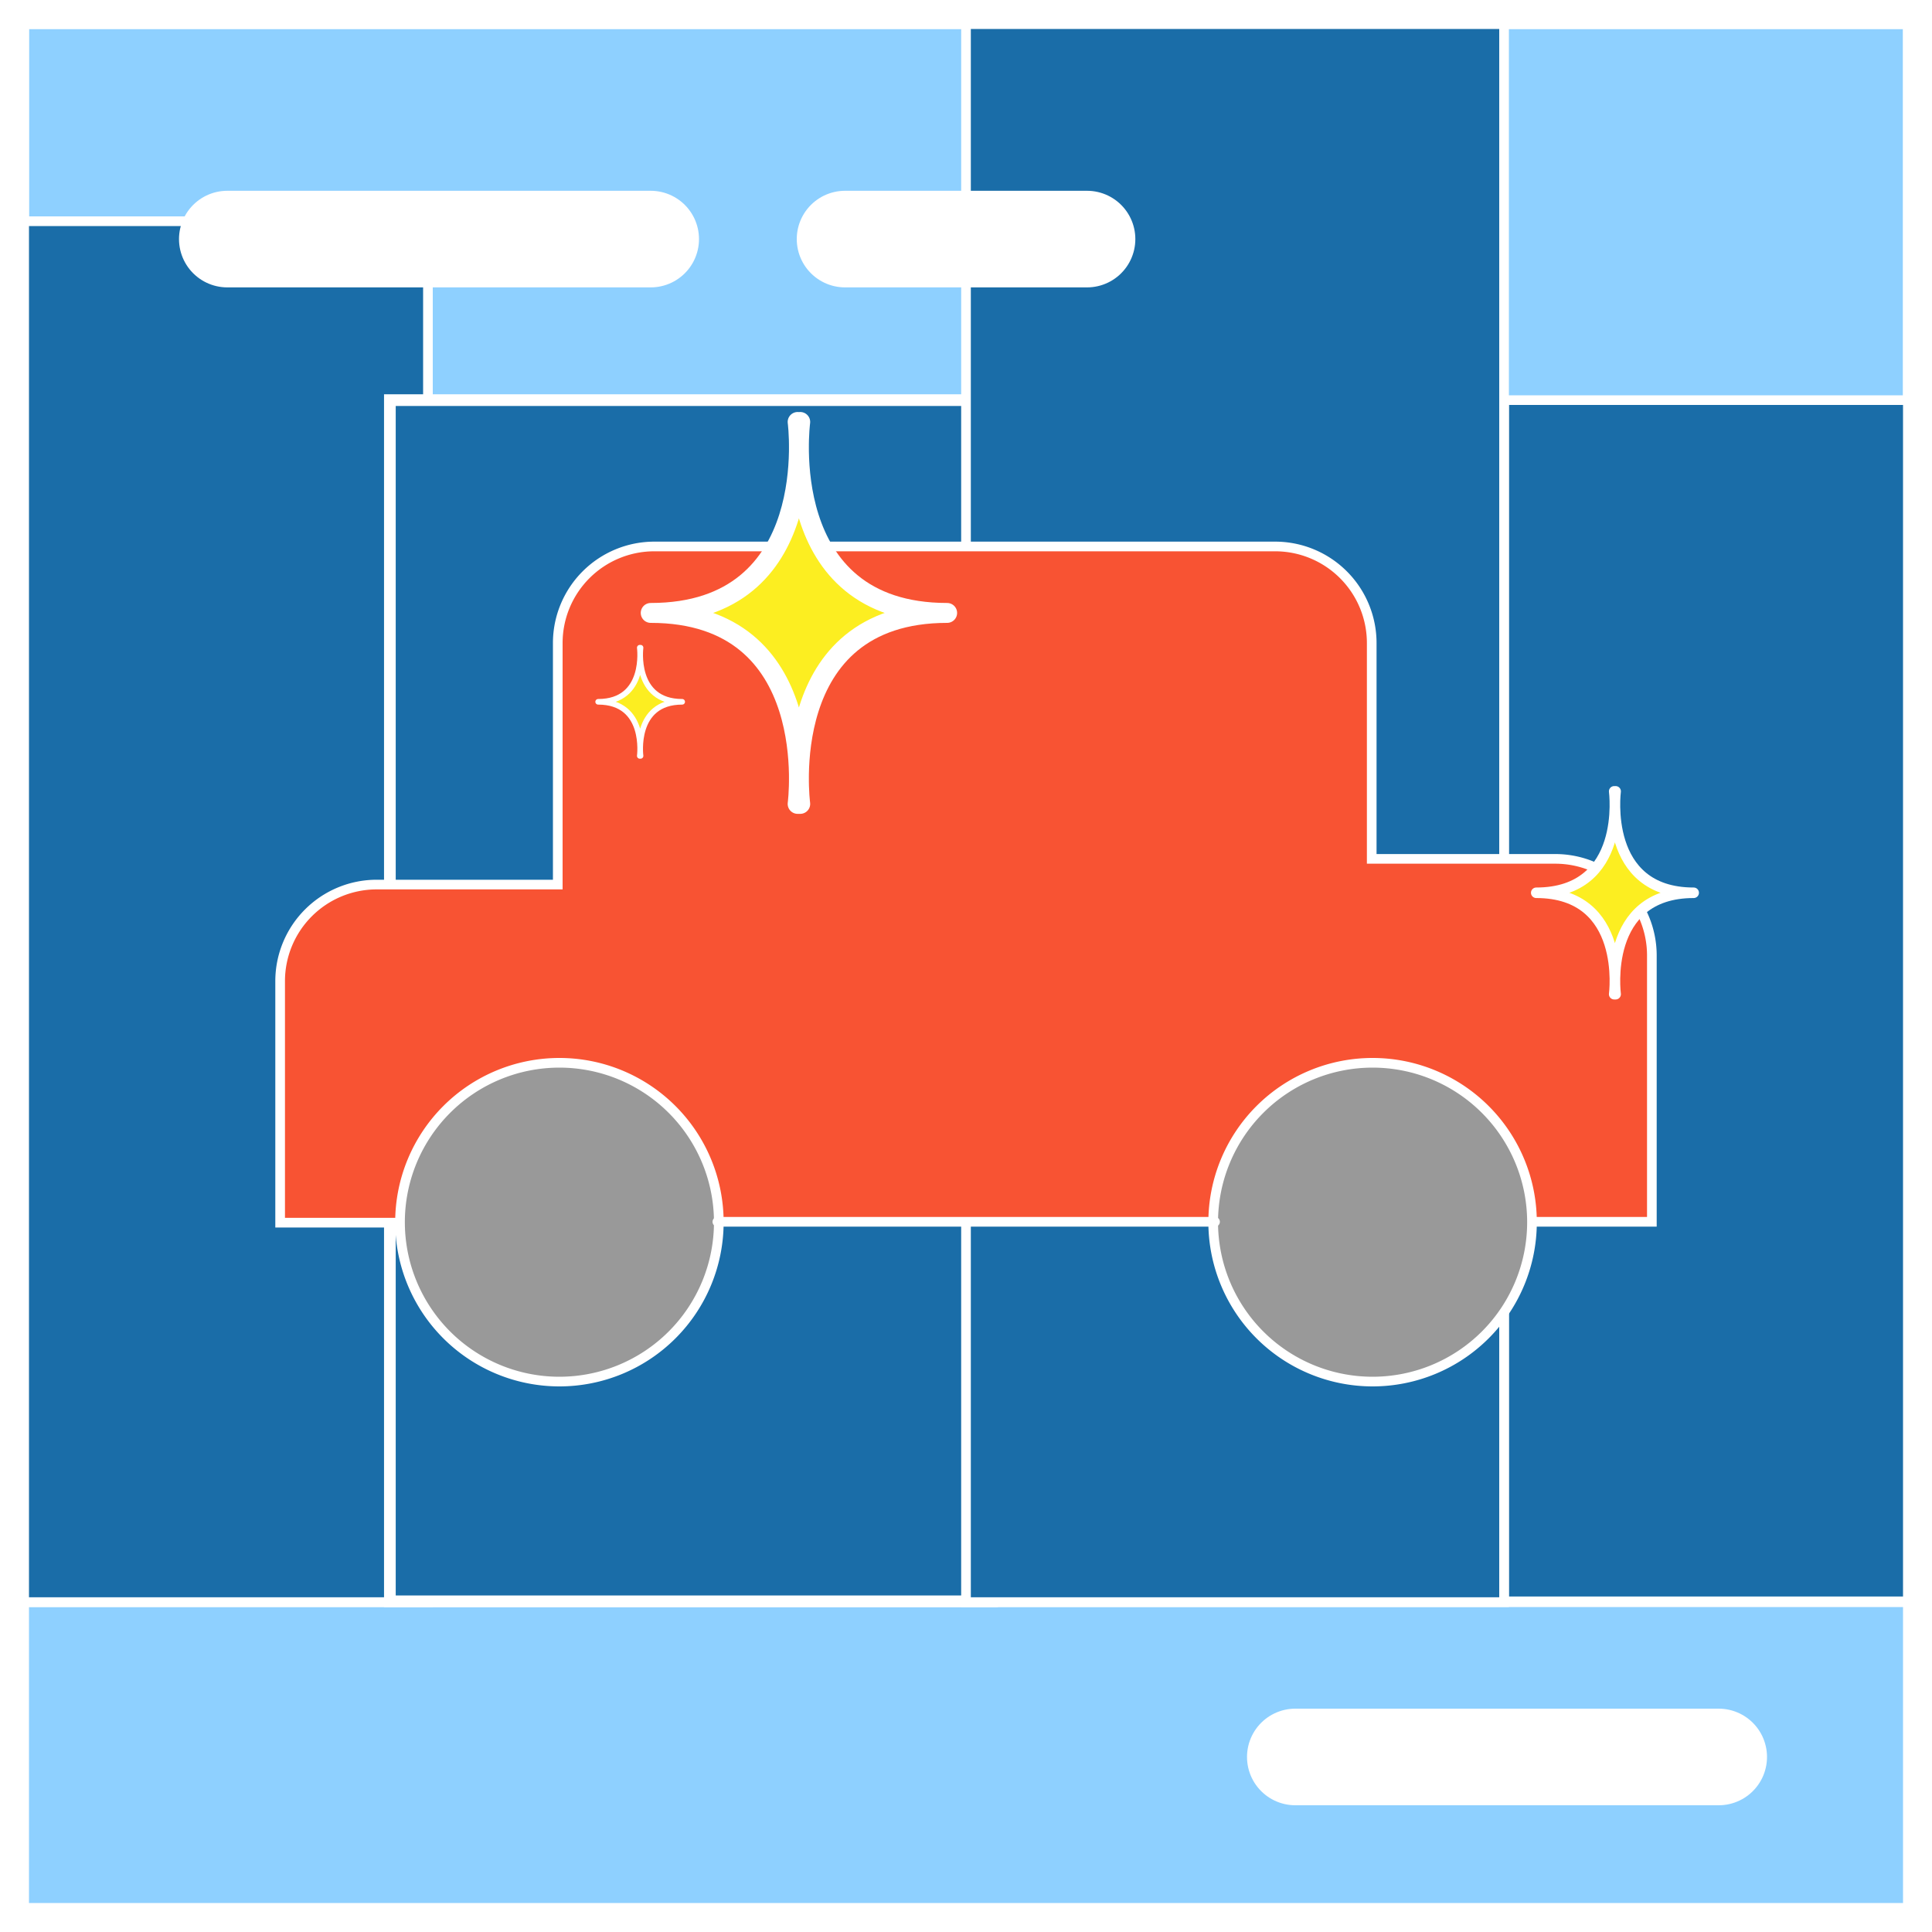 <svg xmlns="http://www.w3.org/2000/svg" viewBox="0 0 200 200"><rect x="0" y="0" width="200" height="200" fill="#333333" stroke="none"/><defs><style>.cls-1{fill:#8ed0ff;}.cls-2{fill:#fff;}.cls-3,.cls-8{fill:none;}.cls-10,.cls-11,.cls-3,.cls-4,.cls-5,.cls-6,.cls-8,.cls-9{stroke:#fff;stroke-linecap:round;}.cls-3,.cls-4,.cls-5,.cls-6{stroke-miterlimit:10;}.cls-4,.cls-5{fill:#1a6da8;}.cls-5{stroke-width:1.21px;}.cls-6{fill:#f85333;}.cls-7{fill:#999;}.cls-10,.cls-11,.cls-8,.cls-9{stroke-linejoin:round;}.cls-8{stroke-width:10px;}.cls-10,.cls-11,.cls-9{fill:#fcee21;}.cls-9{stroke-width:2.06px;}.cls-10{stroke-width:0.58px;}.cls-11{stroke-width:1.09px;}</style></defs><title>პრაქტიკა ქალაქში</title><g id="Layer_2" data-name="Layer 2"><g id="Layer_1-2" data-name="Layer 1"><rect class="cls-1" x="1.5" y="1.5" width="197" height="197"/><path class="cls-2" d="M197,3V197H3V3H197m3-3H0V200H200V0Z"/><rect class="cls-1" x="2.48" y="165.18" width="195.46" height="32.28"/><line class="cls-3" x1="44.3" y1="41.42" x2="100" y2="41.42"/><line class="cls-3" x1="0.83" y1="165.86" x2="198.83" y2="165.86"/><polyline class="cls-4" points="0.76 165.85 44.3 165.85 44.3 136.09 44.3 91.52 44.3 22.9 0.83 22.9"/><polyline class="cls-4" points="198.83 41.42 155.7 41.42 155.7 165.77 198.83 165.77"/><polyline class="cls-5" points="103.13 41.42 40.36 41.42 40.36 165.77 103.13 165.77"/><polyline class="cls-4" points="100 56.56 100 0.59 155.7 0.59 155.7 88.91 155.7 136.09 155.7 165.85 100 165.85 100 126.48"/><path class="cls-6" d="M158.39,126.48H171V98.91a10,10,0,0,0-10-10h-19V66.57a10,10,0,0,0-10-10H67.74a10,10,0,0,0-10,10v25H39a10,10,0,0,0-10,10v25H41.41"/><circle class="cls-7" cx="57.91" cy="126.48" r="16.46"/><path class="cls-2" d="M57.91,110.52a16,16,0,1,1-16,16,16,16,0,0,1,16-16m0-1a17,17,0,1,0,17,17,17,17,0,0,0-17-17Z"/><path class="cls-7" d="M142.09,142.93a16.46,16.46,0,1,1,16.46-16.45A16.48,16.48,0,0,1,142.09,142.93Z"/><path class="cls-2" d="M142.09,110.52a16,16,0,1,1-16,16,16,16,0,0,1,16-16m0-1a17,17,0,1,0,17,17,17,17,0,0,0-17-17Z"/><line class="cls-3" x1="74.26" y1="126.48" x2="125.78" y2="126.48"/><path class="cls-2" d="M197,3V197H3V3H197m3-3H0V200H200V0Z"/><line class="cls-8" x1="87.48" y1="24.75" x2="112.53" y2="24.75"/><line class="cls-8" x1="23.53" y1="24.75" x2="67.36" y2="24.75"/><line class="cls-8" x1="134.09" y1="181.88" x2="177.92" y2="181.88"/><path class="cls-9" d="M82.84,43.68S80.2,63.45,98.05,63.45c-17.85,0-15.21,19.77-15.21,19.77h-.27S85.2,63.45,67.36,63.45c17.84,0,15.21-19.77,15.21-19.77"/><path class="cls-10" d="M66.31,67.05s-.75,5.6,4.31,5.6c-5.06,0-4.31,5.6-4.31,5.6h-.08s.75-5.6-4.31-5.6c5.06,0,4.31-5.6,4.31-5.6"/><path class="cls-11" d="M167.25,81.92s-1.4,10.5,8.08,10.5c-9.48,0-8.08,10.5-8.08,10.5h-.15s1.4-10.5-8.07-10.5c9.47,0,8.07-10.5,8.07-10.5"/></g></g></svg>